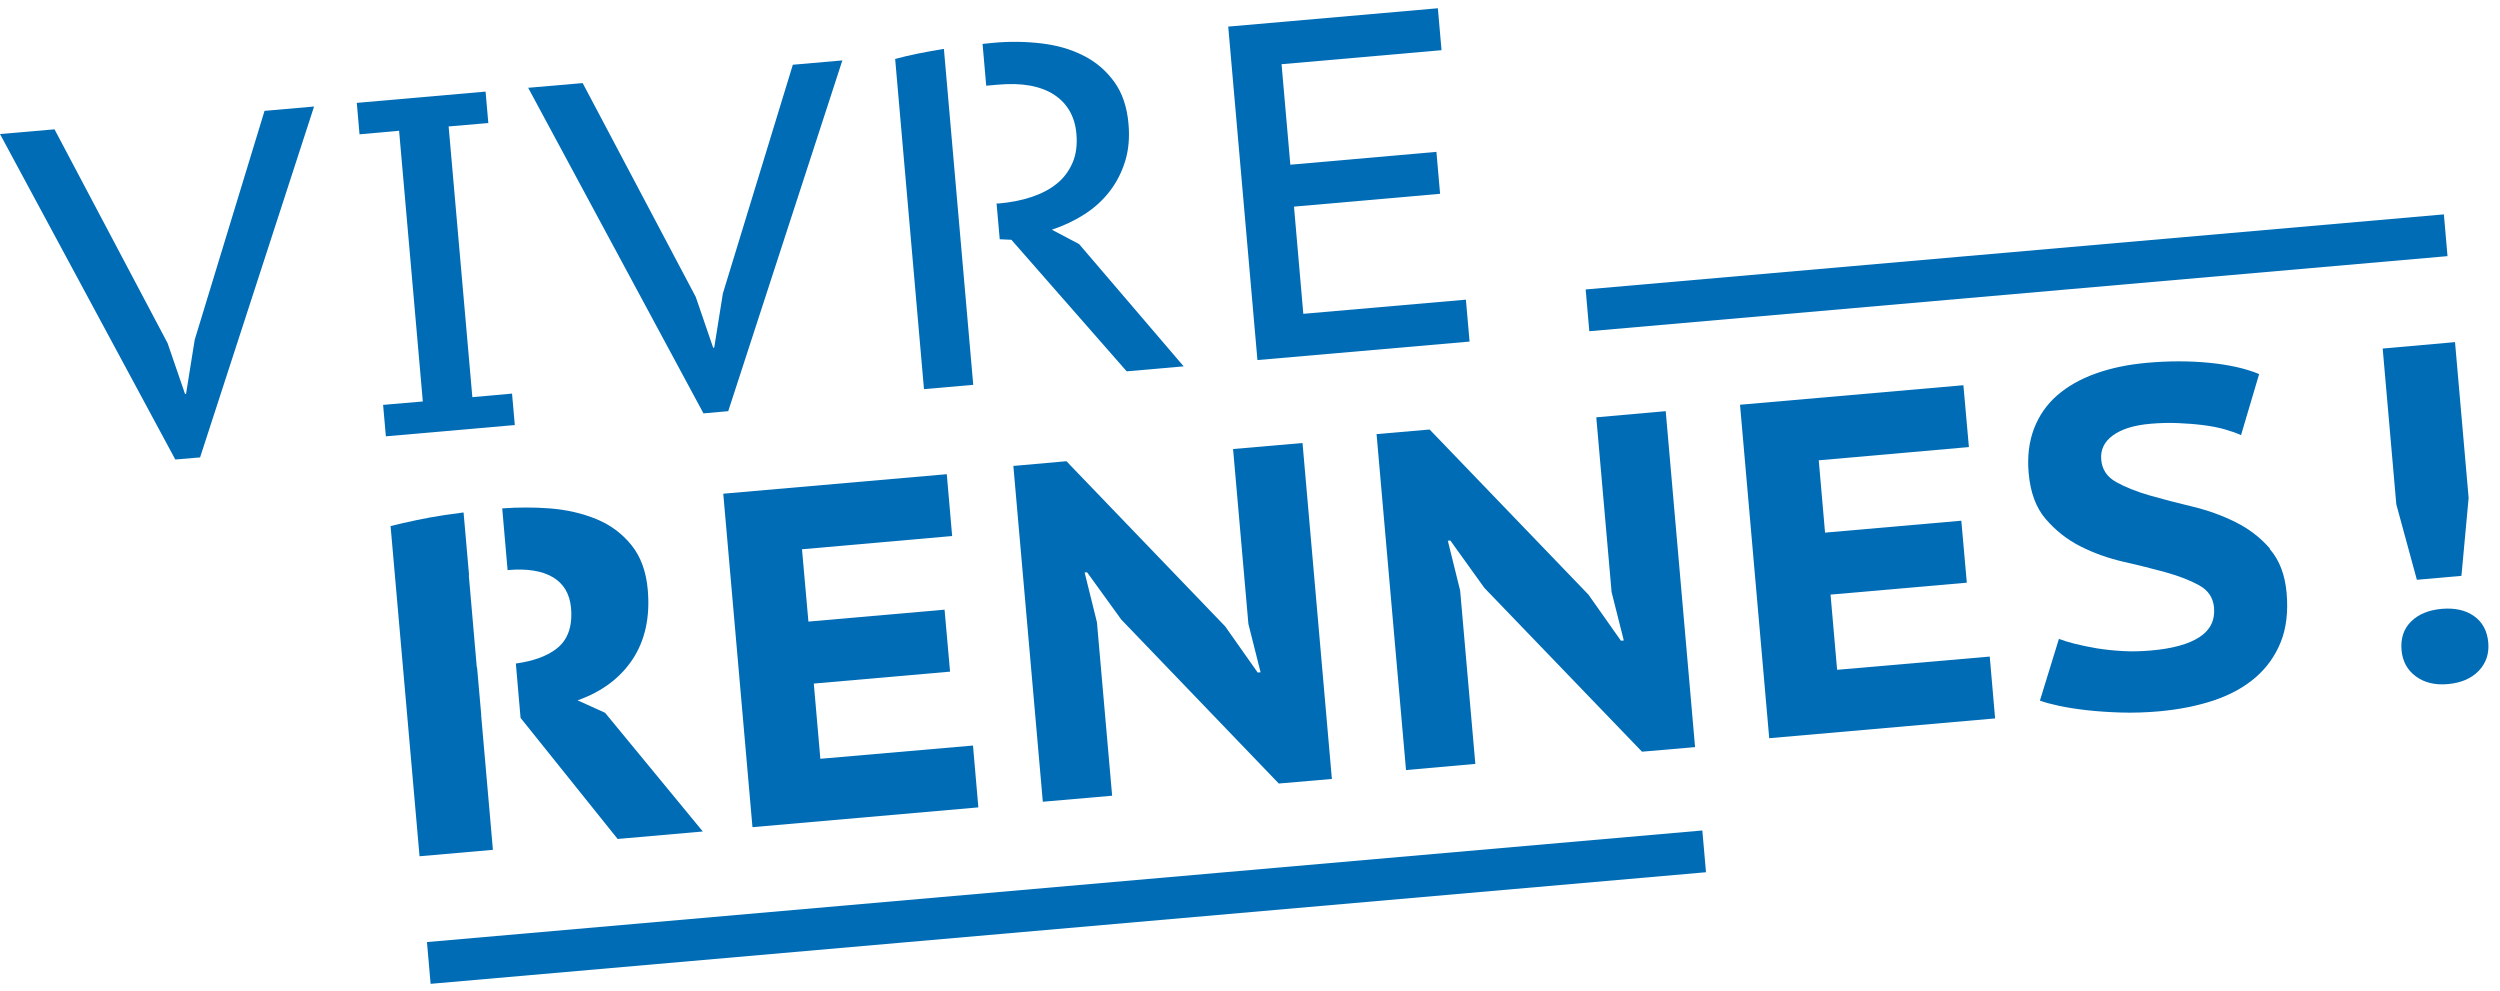 <?xml version="1.0" encoding="UTF-8"?>
<svg xmlns="http://www.w3.org/2000/svg" width="164" height="65" viewBox="0 0 164 65" fill="none">
  <g clip-path="url(#clip0_72_337)">
    <path d="M62.109 31.107L47.446 32.387L49.362 54.262L64.18 52.964L63.828 48.907L53.815 49.776L53.385 44.842L62.324 44.06L61.963 39.994L53.032 40.776L52.611 36.032L62.461 35.164L62.109 31.107Z" fill="#006CB5"></path>
    <path d="M65.478 5.553C67.043 5.415 68.255 5.639 69.14 6.206C70.017 6.782 70.507 7.633 70.61 8.75C70.678 9.498 70.593 10.152 70.352 10.693C70.111 11.243 69.767 11.699 69.312 12.06C68.856 12.429 68.298 12.713 67.653 12.928C67.008 13.143 66.295 13.28 65.513 13.349H65.375L65.582 15.695L66.347 15.73L73.91 24.359L77.649 24.033L70.79 16.013L69.002 15.068C69.785 14.81 70.507 14.466 71.16 14.045C71.813 13.624 72.363 13.117 72.81 12.532C73.257 11.948 73.592 11.286 73.816 10.555C74.039 9.825 74.108 9.017 74.031 8.14C73.936 7.014 73.618 6.086 73.085 5.355C72.552 4.625 71.882 4.049 71.065 3.645C70.257 3.232 69.338 2.966 68.306 2.846C67.283 2.725 66.226 2.708 65.143 2.811C64.92 2.828 64.688 2.854 64.456 2.88L64.696 5.622C64.963 5.596 65.221 5.579 65.478 5.553Z" fill="#006CB5"></path>
    <path d="M47.772 26.972L55.259 3.963L52.01 4.247L47.42 19.254L46.853 22.804L46.784 22.812L45.641 19.477L38.223 5.45L34.648 5.759L46.148 27.118L47.772 26.972Z" fill="#006CB5"></path>
    <path d="M63.845 25.253L61.92 3.215C61.92 3.215 61.886 3.215 61.868 3.215C61.31 3.31 60.76 3.404 60.209 3.516C59.659 3.628 59.169 3.748 58.722 3.868L60.613 25.528L63.845 25.245V25.253Z" fill="#006CB5"></path>
    <path d="M66.476 30.565L68.409 52.594L72.956 52.199L71.959 40.819L71.151 37.553L71.315 37.544L73.558 40.647L83.889 51.4L87.371 51.099L85.445 29.061L80.89 29.456L81.895 40.931L82.695 44.102L82.506 44.12L80.374 41.094L69.957 30.256L66.476 30.565Z" fill="#006CB5"></path>
    <path d="M96.404 22.408L96.163 19.658L85.497 20.586L84.886 13.555L94.47 12.713L94.229 9.962L84.646 10.805L84.07 4.212L94.564 3.292L94.324 0.542L80.572 1.745L82.488 23.62L96.404 22.408Z" fill="#006CB5"></path>
    <path d="M160.318 14.063L104.019 18.988L104.259 21.728L160.557 16.803L160.318 14.063Z" fill="#006CB5"></path>
    <path d="M97.375 38.567L107.715 49.311L111.196 49.011L109.271 26.972L104.716 27.376L105.721 38.842L106.521 42.014L106.332 42.031L104.2 39.006L93.783 28.176L90.302 28.477L92.235 50.515L96.782 50.111L95.785 38.739L94.977 35.473L95.141 35.456L97.375 38.567Z" fill="#006CB5"></path>
    <path d="M162.295 40.415C161.736 40.02 161.023 39.865 160.155 39.943C159.312 40.02 158.65 40.295 158.161 40.776C157.679 41.258 157.473 41.885 157.542 42.659C157.61 43.389 157.92 43.957 158.479 44.369C159.037 44.782 159.742 44.954 160.584 44.876C161.453 44.799 162.123 44.507 162.604 44.008C163.086 43.501 163.292 42.891 163.232 42.16C163.163 41.387 162.854 40.811 162.295 40.415Z" fill="#006CB5"></path>
    <path d="M148.903 35.98C148.276 35.258 147.52 34.682 146.634 34.244C145.758 33.806 144.812 33.47 143.815 33.23C142.809 32.989 141.881 32.748 141.013 32.499C140.153 32.25 139.423 31.958 138.821 31.622C138.22 31.287 137.893 30.797 137.841 30.153C137.781 29.508 138.039 28.975 138.606 28.562C139.174 28.15 139.99 27.892 141.082 27.798C141.692 27.746 142.285 27.729 142.878 27.755C143.471 27.78 144.03 27.823 144.563 27.892C145.096 27.961 145.568 28.055 145.981 28.176C146.394 28.296 146.737 28.416 147.012 28.545L148.199 24.54C147.339 24.179 146.248 23.93 144.941 23.801C143.635 23.672 142.259 23.672 140.833 23.801C139.595 23.913 138.477 24.145 137.472 24.506C136.466 24.867 135.624 25.348 134.945 25.941C134.266 26.534 133.759 27.265 133.432 28.116C133.105 28.975 132.985 29.946 133.08 31.029C133.191 32.301 133.561 33.307 134.197 34.046C134.833 34.785 135.581 35.387 136.466 35.834C137.343 36.281 138.288 36.616 139.285 36.848C140.291 37.072 141.219 37.312 142.079 37.545C142.938 37.785 143.669 38.069 144.262 38.395C144.855 38.722 145.182 39.203 145.242 39.857C145.311 40.69 144.993 41.335 144.279 41.799C143.566 42.263 142.491 42.556 141.065 42.676C140.454 42.727 139.853 42.745 139.251 42.71C138.649 42.676 138.082 42.616 137.549 42.53C137.016 42.435 136.535 42.341 136.097 42.229C135.658 42.117 135.323 42.014 135.065 41.911L133.819 45.959C134.137 46.08 134.558 46.191 135.074 46.303C135.598 46.415 136.2 46.509 136.879 46.587C137.566 46.664 138.306 46.716 139.105 46.741C139.904 46.767 140.747 46.741 141.632 46.664C142.956 46.544 144.159 46.303 145.242 45.942C146.325 45.572 147.236 45.074 147.975 44.429C148.714 43.785 149.264 43.011 149.625 42.1C149.986 41.189 150.107 40.123 150.004 38.92C149.9 37.708 149.531 36.745 148.903 36.023V35.98Z" fill="#006CB5"></path>
    <path d="M120.514 43.939L120.084 39.006L129.023 38.224L128.662 34.158L119.723 34.94L119.31 30.196L129.16 29.328L128.799 25.27L114.145 26.551L116.061 48.426L130.879 47.128L130.527 43.071L120.514 43.939Z" fill="#006CB5"></path>
    <path d="M161.47 37.776L161.942 32.662L161.049 22.443L156.304 22.864L157.198 33.084L158.547 38.034L161.47 37.776Z" fill="#006CB5"></path>
    <path d="M111.673 54.479L28.009 61.799L28.248 64.539L111.913 57.219L111.673 54.479Z" fill="#006CB5"></path>
    <path d="M33.59 25.82L30.986 26.053L29.43 8.295L32.034 8.071L31.854 6.009L23.405 6.748L23.585 8.811L26.181 8.579L27.737 26.336L25.132 26.56L25.313 28.623L33.771 27.883L33.59 25.82Z" fill="#006CB5"></path>
    <path d="M12.773 22.288L12.205 25.838H12.136L10.993 22.511L3.576 8.484L0 8.793L11.5 30.144L13.125 30.006L20.603 6.988L17.354 7.272L12.773 22.288Z" fill="#006CB5"></path>
    <path d="M31.553 46.905H31.57L31.295 43.776H31.278L30.754 37.742C30.754 37.742 30.762 37.742 30.771 37.742L30.41 33.617C29.997 33.668 29.585 33.728 29.163 33.788C28.536 33.883 27.917 33.995 27.307 34.124C26.697 34.252 26.138 34.381 25.622 34.51L27.522 56.17L32.335 55.749L31.562 46.905H31.553Z" fill="#006CB5"></path>
    <path d="M33.307 37.398C34.562 37.287 35.55 37.441 36.263 37.862C36.977 38.284 37.372 38.954 37.458 39.865C37.57 41.094 37.243 41.997 36.495 42.564C35.851 43.063 34.948 43.372 33.84 43.527L34.149 47.094L40.518 55.036L46.105 54.546L39.693 46.759L37.888 45.942C39.478 45.383 40.681 44.481 41.498 43.252C42.314 42.014 42.65 40.501 42.495 38.705C42.392 37.493 42.031 36.513 41.42 35.757C40.81 35 40.045 34.433 39.126 34.055C38.206 33.677 37.183 33.436 36.048 33.35C35.017 33.273 33.986 33.273 32.946 33.35L33.298 37.398H33.307Z" fill="#006CB5"></path>
  </g>
  <defs>
    <clipPath id="clip0_72_337">
      <rect width="163.24" height="64" fill="white" transform="translate(0 0.542)"></rect>
    </clipPath>
  </defs>
</svg>
